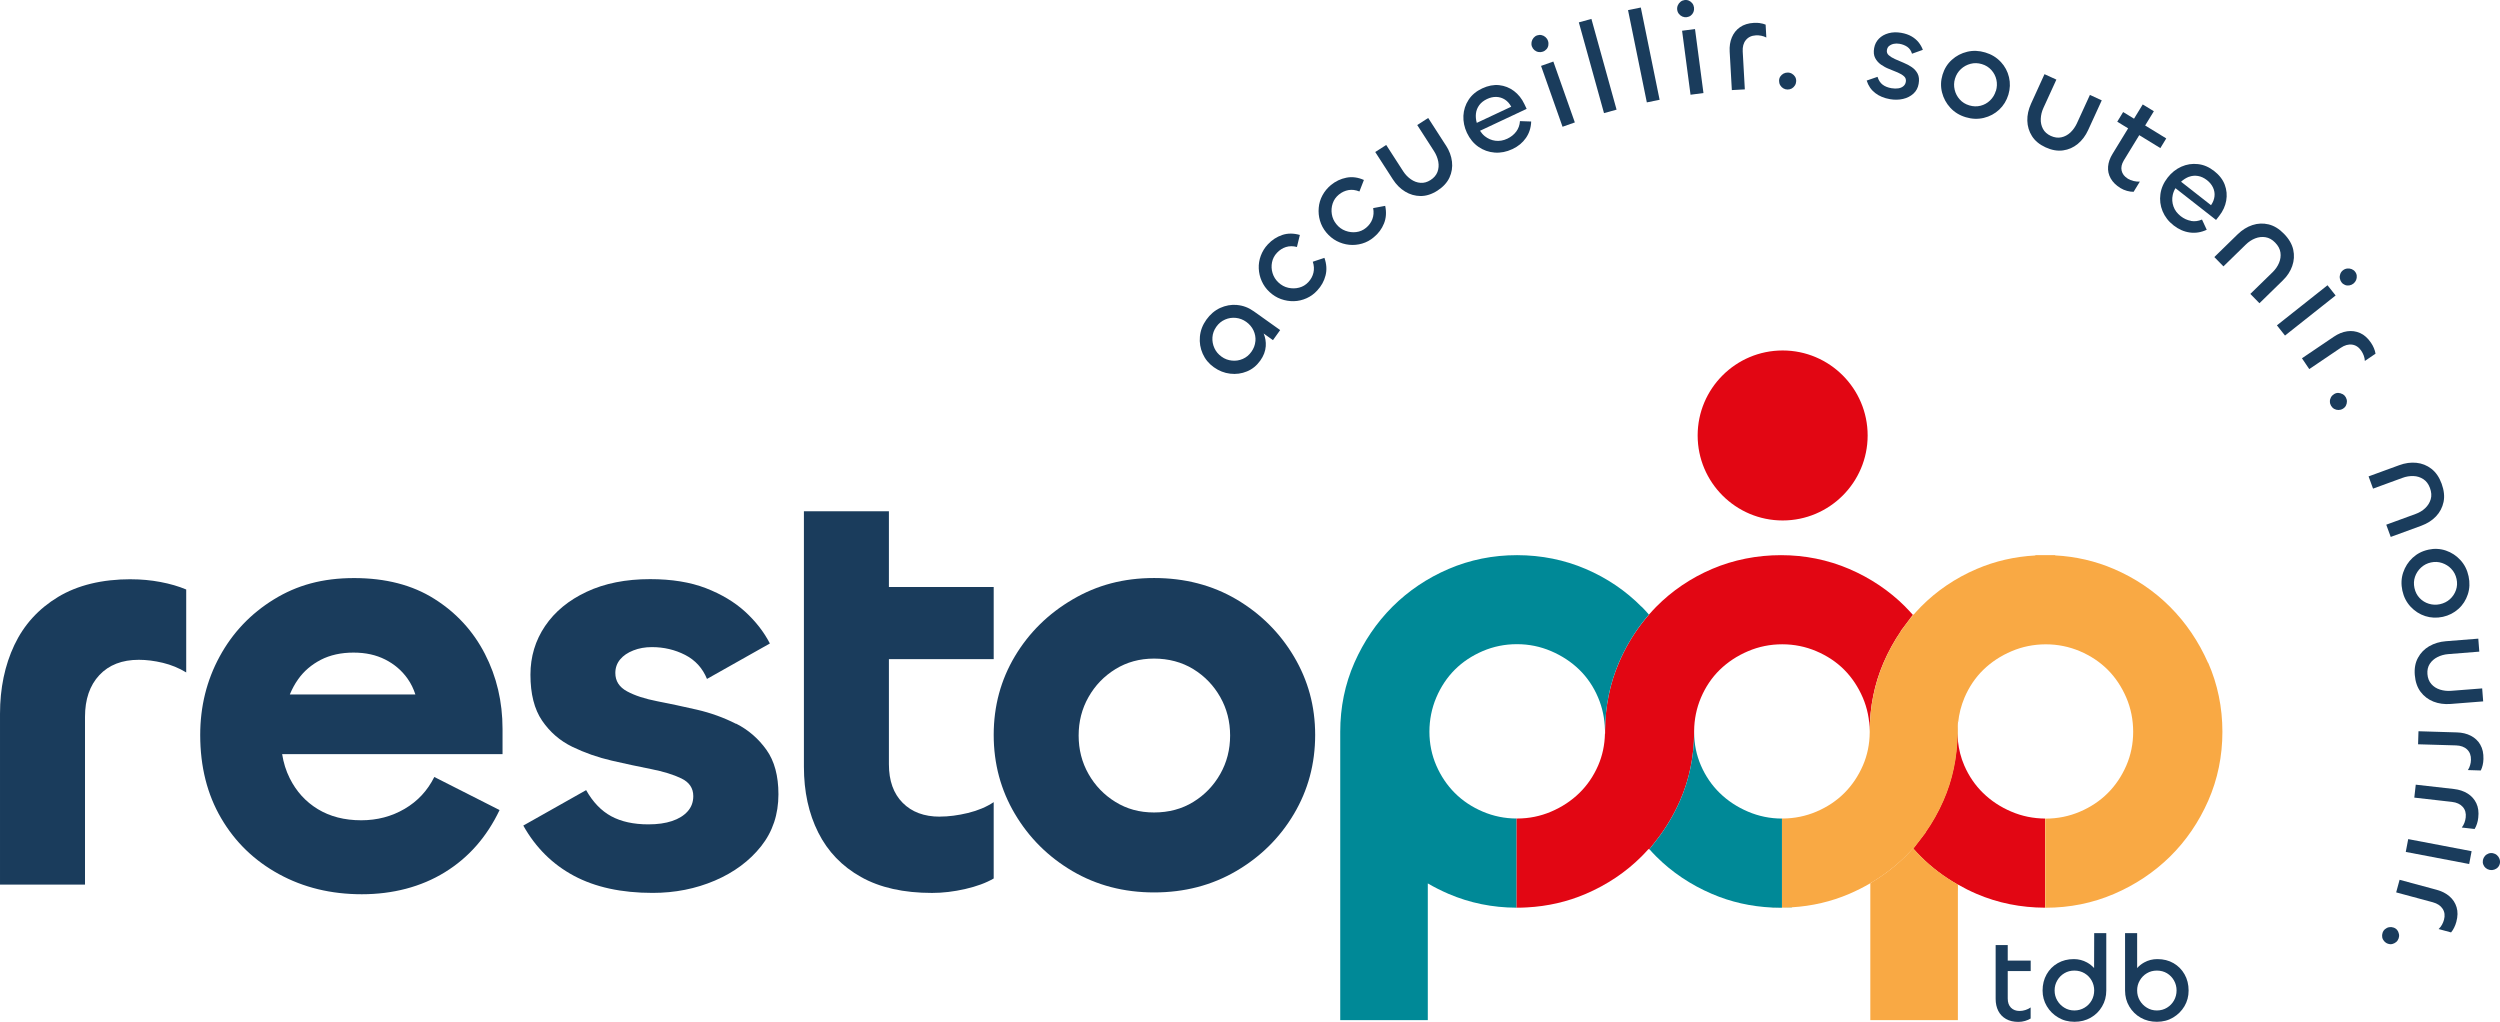 <?xml version="1.0" encoding="UTF-8"?>
<svg id="Layer_2" data-name="Layer 2" xmlns="http://www.w3.org/2000/svg" viewBox="0 0 496.48 202.95">
  <defs>
    <style>
      .cls-1 {
        fill: none;
      }

      .cls-2 {
        fill: #1a3c5c;
      }

      .cls-3 {
        fill: #ed8b22;
      }

      .cls-4 {
        fill: #e20613;
      }

      .cls-5 {
        fill: #008997;
      }

      .cls-6 {
        fill: #f9a944;
      }

      .cls-7 {
        fill: #df1f26;
      }

      .cls-8 {
        fill: #00acad;
      }
    </style>
  </defs>
  <g id="Calque_1" data-name="Calque 1">
    <g>
      <g>
        <path class="cls-2" d="M26.04,115.03c-5.79,0-10.62,1.18-14.51,3.52-3.88,2.35-6.78,5.53-8.68,9.55-1.9,4.02-2.85,8.58-2.85,13.67v33.9h16.88v-33.3c0-3.5.95-6.27,2.85-8.3,1.9-2.03,4.52-3.04,7.85-3.04,1.5,0,3.09.2,4.76.6,1.66.4,3.21,1.04,4.64,1.91v-16.47c-1.51-.64-3.21-1.13-5.11-1.49-1.9-.36-3.85-.54-5.83-.54Z"/>
        <path class="cls-2" d="M146.16,143.74c-2.42-1.23-5.01-2.17-7.79-2.81-2.78-.64-5.39-1.19-7.85-1.67-2.46-.48-4.46-1.13-6-1.97-1.55-.84-2.32-2.05-2.32-3.64,0-1.03.32-1.93.95-2.69.63-.76,1.5-1.35,2.62-1.79,1.11-.44,2.34-.66,3.69-.66,2.38,0,4.58.52,6.6,1.55,2.02,1.04,3.47,2.63,4.34,4.77l12.49-7.04c-1.19-2.31-2.84-4.42-4.93-6.33-2.1-1.91-4.7-3.46-7.79-4.66-3.09-1.19-6.78-1.79-11.06-1.79-4.84,0-9.04.84-12.6,2.51-3.57,1.67-6.32,3.94-8.26,6.8-1.94,2.87-2.91,6.09-2.91,9.67,0,3.82.77,6.86,2.32,9.13,1.55,2.27,3.55,4,6,5.19,2.46,1.19,5.07,2.11,7.85,2.75,2.77.64,5.37,1.19,7.79,1.67,2.42.48,4.42,1.09,6,1.85,1.58.76,2.38,1.93,2.38,3.52,0,1.19-.38,2.21-1.13,3.04-.75.84-1.78,1.47-3.09,1.91-1.31.44-2.87.66-4.7.66-2.93,0-5.39-.54-7.37-1.61-1.98-1.07-3.65-2.81-4.99-5.19l-12.48,7.04c2.46,4.38,5.81,7.7,10.05,9.97,4.24,2.27,9.45,3.4,15.64,3.4,4.44,0,8.56-.82,12.37-2.45,3.8-1.63,6.86-3.9,9.16-6.8,2.3-2.9,3.45-6.35,3.45-10.33,0-3.66-.79-6.6-2.38-8.83-1.59-2.23-3.59-3.96-6-5.19Z"/>
        <path class="cls-2" d="M186.63,162.18c-3.09,0-5.55-.91-7.37-2.75-1.82-1.83-2.73-4.38-2.73-7.64v-20.89h20.81v-14.32h-20.81v-15.04h-16.88v50.73c0,4.94.95,9.29,2.85,13.07,1.9,3.78,4.74,6.73,8.5,8.83,3.76,2.11,8.46,3.16,14.09,3.16,2.14,0,4.34-.26,6.6-.78,2.26-.52,4.14-1.21,5.65-2.09v-15.16c-1.43.95-3.13,1.67-5.11,2.15-1.98.48-3.85.72-5.59.72Z"/>
        <path class="cls-2" d="M256.96,130.37c-2.81-4.73-6.62-8.51-11.41-11.34-4.8-2.82-10.25-4.24-16.35-4.24s-11.34,1.41-16.17,4.24c-4.84,2.83-8.66,6.59-11.47,11.28-2.81,4.7-4.22,9.91-4.22,15.64s1.41,10.96,4.22,15.7c2.81,4.74,6.62,8.52,11.41,11.34,4.8,2.82,10.21,4.24,16.23,4.24s11.45-1.41,16.29-4.24c4.83-2.82,8.66-6.6,11.47-11.34,2.81-4.73,4.22-9.97,4.22-15.7s-1.41-10.84-4.22-15.58ZM242.33,153.71c-1.31,2.31-3.09,4.16-5.35,5.55-2.26,1.39-4.86,2.09-7.79,2.09s-5.41-.7-7.67-2.09c-2.26-1.39-4.04-3.24-5.35-5.55-1.31-2.31-1.96-4.85-1.96-7.64s.65-5.33,1.96-7.64c1.31-2.31,3.09-4.16,5.35-5.55,2.26-1.39,4.82-2.09,7.67-2.09s5.53.7,7.79,2.09c2.26,1.39,4.04,3.24,5.35,5.55,1.31,2.31,1.96,4.85,1.96,7.64s-.65,5.33-1.96,7.64Z"/>
      </g>
      <g>
        <path class="cls-1" d="M317.36,138.55c-.91-2.13-2.16-3.99-3.73-5.52-1.58-1.54-3.47-2.79-5.62-3.7-2.11-.9-4.37-1.36-6.72-1.36h-.1c-2.33,0-4.61.46-6.74,1.37-2.14.91-4,2.15-5.54,3.69-1.53,1.53-2.77,3.4-3.69,5.54-.91,2.13-1.36,4.41-1.36,6.78s.46,4.62,1.36,6.7c.91,2.1,2.15,3.95,3.69,5.48,1.54,1.54,3.4,2.78,5.54,3.69,2.11.9,4.37,1.36,6.72,1.37h.12c2.35,0,4.61-.47,6.72-1.37,2.15-.91,4.04-2.16,5.62-3.7h0c1.57-1.54,2.83-3.37,3.74-5.47.85-1.96,1.31-4.08,1.35-6.32h.03c0-.13,0-.25,0-.38s0-.25,0-.38h-.03c-.05-2.24-.5-4.4-1.36-6.4Z"/>
        <path class="cls-1" d="M390.09,152.02c.91,2.09,2.17,3.93,3.74,5.47h0c1.58,1.54,3.47,2.79,5.62,3.7,2.09.89,4.34,1.35,6.67,1.36h0s.14,0,.14,0c2.33,0,4.61-.46,6.74-1.37,2.14-.91,4-2.15,5.54-3.69,1.54-1.54,2.78-3.38,3.69-5.48.9-2.08,1.36-4.33,1.36-6.7s-.46-4.65-1.36-6.78c-.91-2.14-2.15-4-3.69-5.54-1.53-1.53-3.4-2.77-5.54-3.69-2.11-.9-4.37-1.36-6.72-1.37h-.12c-2.35,0-4.61.47-6.72,1.37-2.15.92-4.04,2.16-5.62,3.7-1.57,1.53-2.83,3.39-3.73,5.52-.67,1.57-1.09,3.23-1.26,4.96v3.64c.17,1.71.59,3.35,1.26,4.88Z"/>
        <path class="cls-1" d="M369.93,138.55c-.91-2.14-2.15-4-3.69-5.54s-3.4-2.77-5.54-3.69c-2.13-.91-4.41-1.37-6.78-1.37s-4.65.46-6.78,1.37c-2.15.92-4.04,2.16-5.62,3.7-1.57,1.53-2.83,3.39-3.73,5.52-.89,2.08-1.34,4.31-1.36,6.63v.17s0,.12,0,.12c0,0,0,0,0,0h0c.02,2.32.47,4.53,1.35,6.55.91,2.09,2.17,3.93,3.74,5.47,1.58,1.54,3.47,2.79,5.62,3.7h0c2.11.9,4.37,1.36,6.72,1.37h.15c2.31,0,4.57-.47,6.68-1.36,2.14-.91,4-2.15,5.54-3.69,1.54-1.54,2.78-3.38,3.69-5.48.88-2.03,1.34-4.24,1.35-6.55h0v-.17s0-.1,0-.1c0,0,0,0,0-.01h0c-.02-2.32-.48-4.55-1.36-6.64Z"/>
        <path class="cls-3" d="M388.74,144.95v.18c0,.06,0,.13,0,.19s0,.13,0,.19v.18h0c0,.49.04.97.09,1.44v-3.64c-.05.48-.08.96-.09,1.44h0Z"/>
        <path class="cls-7" d="M388.74,145.7h0v.03s0,.03,0,.03c-.06,4.69-1,9.15-2.81,13.26-.98,2.24-2.17,4.35-3.54,6.3l.02.03-.91,1.19-1.51,1.97c.48.55.97,1.07,1.48,1.58,2.17,2.17,4.64,4.04,7.37,5.58v-28.53c-.05-.47-.08-.95-.09-1.44Z"/>
        <path class="cls-4" d="M399.45,161.19c-2.15-.91-4.04-2.16-5.62-3.7h0c-1.57-1.53-2.83-3.37-3.74-5.47-.67-1.53-1.08-3.17-1.26-4.88-.05-.47-.08-.95-.09-1.44h0v.03s0,.03,0,.03c-.06,4.69-1,9.15-2.81,13.26-.98,2.24-2.17,4.35-3.54,6.3l.02.03-.91,1.19-1.51,1.97c.48.55.97,1.07,1.48,1.58,2.17,2.17,4.64,4.04,7.37,5.58,1.19.68,2.42,1.3,3.71,1.85,4.21,1.81,8.78,2.73,13.58,2.74v-17.7h0c-2.33-.02-4.58-.47-6.67-1.37Z"/>
        <path class="cls-8" d="M353.56,180.26s.08,0,.11,0c.06,0,.11,0,.2,0h1.96v-.07c-.65.04-1.3.06-1.96.07h-.31Z"/>
        <path class="cls-7" d="M301.13,180.27h.04s-.03,0-.04,0h0Z"/>
        <path class="cls-4" d="M378.38,120.49h0c-3.17-3.17-6.92-5.69-11.14-7.5-4.25-1.82-8.81-2.74-13.55-2.74s-9.44.92-13.69,2.74c-4.23,1.81-7.96,4.34-11.09,7.51-.49.5-.98,1.03-1.45,1.57-.52.6-1.02,1.22-1.51,1.86-1.78,2.34-3.28,4.93-4.46,7.7-1.77,4.14-2.69,8.61-2.73,13.31,0,.13,0,.25,0,.38s0,.25,0,.38h-.03c-.05,2.24-.5,4.37-1.35,6.32-.91,2.09-2.16,3.93-3.74,5.47h0c-1.58,1.54-3.47,2.79-5.62,3.7-2.11.9-4.37,1.36-6.72,1.36h-.12s-.04,0-.04,0v17.71s.03,0,.04,0h.12c.66,0,1.31-.02,1.96-.06,4.1-.22,8.01-1.12,11.65-2.68,4.23-1.81,7.96-4.31,11.08-7.43.48-.48.95-.99,1.41-1.5l.1.13.06-.08,1.51-1.94c1.81-2.32,3.34-4.91,4.56-7.68,1.84-4.19,2.79-8.75,2.81-13.56,0,0,0,0,0,0v-.12s0-.17,0-.17c.02-2.32.48-4.56,1.36-6.63.91-2.13,2.16-3.99,3.73-5.52,1.58-1.54,3.47-2.79,5.62-3.7,2.13-.91,4.41-1.37,6.78-1.37s4.65.46,6.78,1.37c2.14.91,4.01,2.15,5.54,3.69s2.77,3.4,3.69,5.54c.89,2.08,1.34,4.31,1.36,6.64h0c.02-4.81.94-9.36,2.74-13.54.96-2.24,2.13-4.36,3.47-6.32l-.02-.03.89-1.18s0,0,0,0l1.5-2.01c-.49-.55-.98-1.09-1.5-1.6Z"/>
        <path class="cls-3" d="M388.74,144.92v.03s0,0,0,0c0-.49.04-.97.09-1.44v-.15h-.15c.03.51.05,1.02.05,1.53v.03Z"/>
        <path class="cls-3" d="M377.48,125.29l.02.03c.28-.41.57-.82.86-1.21l-.89,1.18Z"/>
        <path class="cls-3" d="M382.41,125.27l-.9-1.18c.3.4.59.8.88,1.21l.02-.03Z"/>
        <path class="cls-3" d="M351.9,180.27h1.67c-.56-.01-1.11-.02-1.67-.05v.05Z"/>
        <path class="cls-3" d="M379.99,122.09l-.06-.08-.06.08s.04.04.06.07c.02-.02.04-.04.06-.07Z"/>
        <path class="cls-3" d="M378.37,124.1h0c.5-.67,1.02-1.32,1.56-1.95-.02-.02-.04-.04-.06-.07l-1.5,2.01s0,0,0,0Z"/>
        <path class="cls-3" d="M381.51,124.08l-1.52-1.99s-.04.04-.06.07c.54.62,1.07,1.26,1.58,1.93Z"/>
        <path class="cls-5" d="M354.02,162.56h-.15c-2.35,0-4.61-.47-6.72-1.37h0c-2.15-.91-4.04-2.16-5.62-3.7-1.57-1.53-2.83-3.37-3.74-5.47-.88-2.03-1.34-4.23-1.35-6.55h0c-.02,4.81-.97,9.36-2.81,13.56-1.22,2.77-2.75,5.35-4.56,7.68l-1.51,1.94c.44.5.9.99,1.36,1.45,3.12,3.12,6.85,5.62,11.08,7.43,3.72,1.6,7.72,2.5,11.91,2.7.55.03,1.11.04,1.67.04h.3v-17.7h.1s.04,0,.06,0Z"/>
        <path class="cls-6" d="M438.49,131.62c-1.86-4.22-4.4-7.97-7.56-11.13-3.17-3.17-6.92-5.69-11.14-7.5-3.68-1.58-7.59-2.48-11.65-2.69v-.05h-1.85s-.04,0-.05,0h-2.03v.06c-4.1.22-8.01,1.12-11.65,2.68-4.23,1.81-7.96,4.34-11.09,7.51-.5.51-1.47,1.59-1.47,1.59l-.06.07s-1.06,1.27-1.56,1.94h0c-.3.4-.58.81-.86,1.22-1.34,1.96-2.51,4.08-3.47,6.32-1.79,4.19-2.72,8.73-2.74,13.54,0,0,0,0,0,.01v.1s0,.17,0,.17h0c-.02,2.32-.47,4.52-1.35,6.55-.91,2.1-2.16,3.95-3.69,5.48-1.54,1.54-3.4,2.78-5.54,3.69-2.11.9-4.37,1.36-6.68,1.37-.02,0-.04,0-.06,0h-.1s0,17.7,0,17.7h.01c.66,0,1.31-.03,1.96-.07,3.98-.24,7.81-1.13,11.4-2.67,1.46-.63,2.87-1.34,4.21-2.13,2.54-1.49,4.86-3.26,6.92-5.29h0c.51-.51,1.02-1.04,1.51-1.59l.06.08.06-.08,1.51-1.97.91-1.19-.02-.03c1.37-1.95,2.56-4.06,3.54-6.3,1.81-4.11,2.75-8.57,2.81-13.26v-.03s0-.03,0-.03v-.18c0-.06,0-.13,0-.19s0-.13,0-.19v-.18s0-.03,0-.03v-.03c0-.51-.03-1.02-.05-1.53h.15v.15c.17-1.73.6-3.39,1.26-4.96.91-2.13,2.16-3.99,3.73-5.52,1.58-1.54,3.47-2.79,5.62-3.7,2.11-.9,4.37-1.36,6.72-1.37h.12c2.35,0,4.61.47,6.72,1.36,2.14.91,4,2.15,5.54,3.69,1.53,1.53,2.77,3.4,3.69,5.54.91,2.13,1.36,4.41,1.36,6.78s-.46,4.62-1.36,6.7c-.91,2.1-2.15,3.95-3.69,5.48-1.54,1.54-3.4,2.78-5.54,3.69-2.13.91-4.41,1.37-6.74,1.37h-.14s0,17.7,0,17.7h0s.11,0,.11,0c4.75,0,9.31-.92,13.55-2.74,4.22-1.81,7.97-4.31,11.14-7.43,3.17-3.12,5.71-6.85,7.57-11.07,1.87-4.25,2.82-8.86,2.82-13.7s-.95-9.45-2.82-13.7Z"/>
        <path class="cls-5" d="M326,120.5h0c-3.13-3.17-6.86-5.7-11.09-7.51-4.22-1.81-8.8-2.73-13.58-2.74h-.1c-4.75,0-9.31.92-13.55,2.74-4.22,1.81-7.97,4.33-11.15,7.5-3.16,3.16-5.7,6.91-7.56,11.13-1.87,4.25-2.81,8.86-2.81,13.7v57.27h17.39v-27.15c1.32.77,2.7,1.46,4.13,2.08,4.22,1.81,8.75,2.73,13.46,2.74v-17.71h.04c-2.35,0-4.61-.47-6.72-1.37-2.14-.91-4-2.15-5.54-3.69-1.54-1.54-2.78-3.38-3.69-5.48-.9-2.08-1.36-4.33-1.36-6.7s.46-4.65,1.36-6.78c.91-2.14,2.15-4,3.69-5.54,1.53-1.53,3.4-2.77,5.54-3.69,2.13-.91,4.41-1.37,6.74-1.37h.1c2.35,0,4.61.47,6.72,1.37,2.15.92,4.04,2.16,5.62,3.7,1.57,1.53,2.83,3.39,3.73,5.52.85,2,1.31,4.16,1.36,6.4h.03c.05-4.7.96-9.17,2.73-13.31,1.19-2.77,2.69-5.36,4.46-7.7.49-.64.99-1.26,1.51-1.86-.47-.54-.96-1.07-1.45-1.57Z"/>
        <path class="cls-6" d="M388.83,176.83v-1.16c-2.72-1.55-5.2-3.41-7.37-5.58-.5-.5-1-1.03-1.48-1.58l-.06.08-.06-.08c-.49.55-.99,1.08-1.51,1.59h0c-2.07,2.04-4.39,3.8-6.92,5.29v1.44h0v25.76h17.39v-25.76h0Z"/>
      </g>
      <path class="cls-4" d="M354.02,69.6c-9.31,0-16.88,7.57-16.88,16.88s7.57,16.88,16.88,16.88,16.88-7.57,16.88-16.88-7.57-16.88-16.88-16.88Z"/>
      <g>
        <path class="cls-2" d="M398.72,187.68h-2.4v10.68c0,.9.17,1.7.52,2.39.35.69.86,1.22,1.54,1.61.68.39,1.5.58,2.47.58.44,0,.87-.06,1.31-.19.44-.13.81-.29,1.11-.48v-2.2c-.29.21-.63.38-1.03.51-.4.13-.79.19-1.17.19-.71,0-1.28-.22-1.71-.65-.43-.44-.64-1.04-.64-1.82v-5.45h4.56v-2.08h-4.56v-3.08Z"/>
        <path class="cls-2" d="M415.87,192.25c-.4-.44-.86-.81-1.4-1.11-.8-.44-1.68-.67-2.63-.67-1.2,0-2.26.27-3.2.81-.94.54-1.67,1.28-2.2,2.22-.53.94-.8,2.01-.8,3.22,0,1.13.28,2.16.84,3.1.56.94,1.31,1.69,2.27,2.25.95.57,2.03.85,3.22.85s2.27-.27,3.22-.81c.95-.54,1.71-1.28,2.26-2.23.56-.94.84-2,.84-3.16v-11.41h-2.4l-.02,6.94ZM415.38,198.68c-.34.6-.81,1.08-1.41,1.44-.6.36-1.27.55-2.01.55s-1.41-.18-2-.55c-.59-.36-1.06-.84-1.41-1.44-.35-.6-.52-1.26-.52-1.99s.17-1.37.52-1.97c.35-.61.82-1.09,1.41-1.44.59-.36,1.26-.53,2-.53s1.41.18,2.01.53c.6.36,1.07.84,1.41,1.44.34.61.51,1.26.51,1.97s-.17,1.39-.51,1.99Z"/>
        <path class="cls-2" d="M433.84,193.5c-.53-.94-1.26-1.68-2.19-2.22-.93-.54-2-.81-3.21-.81-.95,0-1.83.22-2.63.67-.54.3-1,.67-1.39,1.11v-6.94h-2.4v11.41c0,1.16.28,2.22.84,3.16.56.94,1.31,1.69,2.27,2.23.95.54,2.03.81,3.22.81s2.27-.28,3.22-.85c.95-.57,1.7-1.32,2.25-2.25.55-.94.82-1.97.82-3.1,0-1.21-.27-2.29-.8-3.22ZM431.74,198.68c-.34.6-.8,1.08-1.39,1.44-.59.36-1.26.55-2,.55s-1.41-.18-2-.55c-.59-.36-1.06-.84-1.41-1.44-.35-.6-.52-1.26-.52-1.99s.17-1.37.52-1.97c.35-.61.82-1.09,1.41-1.44.59-.36,1.26-.53,2-.53s1.41.18,2,.53c.59.36,1.05.84,1.39,1.44.34.61.51,1.26.51,1.97s-.17,1.39-.51,1.99Z"/>
      </g>
      <g>
        <path class="cls-2" d="M245.67,60.56c-1.17-.1-2.29.11-3.37.6-1.07.5-1.98,1.28-2.73,2.33-.75,1.05-1.17,2.17-1.28,3.36s.08,2.32.56,3.4c.48,1.08,1.22,1.98,2.21,2.68,1.01.72,2.09,1.15,3.25,1.28,1.15.14,2.26-.01,3.32-.45,1.06-.43,1.95-1.16,2.66-2.16.65-.91,1.01-1.86,1.08-2.84.06-.88-.08-1.72-.42-2.53l1.85,1.32,1.43-2-5.24-3.73c-1.04-.74-2.14-1.15-3.31-1.25ZM249.31,67.76c-.06.75-.33,1.45-.79,2.1-.46.65-1.04,1.13-1.72,1.42-.68.3-1.4.41-2.15.33-.75-.07-1.44-.33-2.06-.78-.64-.46-1.11-1.02-1.42-1.7-.31-.68-.44-1.39-.39-2.14.05-.75.31-1.45.77-2.1.46-.65,1.04-1.13,1.74-1.43.69-.3,1.41-.41,2.15-.33.74.08,1.43.34,2.07.8.62.45,1.1,1.01,1.42,1.68.32.68.45,1.39.39,2.14Z"/>
        <path class="cls-2" d="M260.71,51.97c.25.76.29,1.48.13,2.18-.16.7-.5,1.32-1.01,1.87-.51.55-1.12.92-1.83,1.1-.71.19-1.43.19-2.16.03-.73-.16-1.38-.52-1.95-1.05-.56-.52-.95-1.14-1.17-1.86-.22-.71-.25-1.43-.11-2.14.14-.71.47-1.35.98-1.89.51-.55,1.11-.93,1.78-1.15.68-.21,1.41-.22,2.19-.01l.58-2.39c-1.26-.36-2.43-.36-3.52.01-1.08.37-2.03.99-2.84,1.86-.62.66-1.08,1.41-1.39,2.24-.31.83-.45,1.68-.41,2.55.04.87.23,1.71.59,2.51.36.81.87,1.53,1.55,2.16.68.63,1.43,1.1,2.27,1.4.84.3,1.69.44,2.56.42.87-.02,1.71-.22,2.52-.58.81-.36,1.52-.88,2.13-1.55.81-.87,1.36-1.86,1.64-2.97.29-1.11.21-2.28-.22-3.5l-2.32.77Z"/>
        <path class="cls-2" d="M272.7,41.34c.15.78.09,1.51-.16,2.18-.25.67-.67,1.24-1.25,1.72-.58.48-1.23.76-1.96.85-.73.09-1.44,0-2.14-.26-.7-.26-1.3-.69-1.79-1.3-.49-.59-.79-1.26-.91-1.99-.12-.74-.06-1.45.17-2.14.23-.69.64-1.27,1.22-1.75.58-.48,1.22-.77,1.92-.9.7-.12,1.42-.03,2.17.28l.89-2.29c-1.2-.53-2.36-.68-3.49-.45-1.12.22-2.15.71-3.06,1.46-.7.58-1.26,1.26-1.68,2.04-.42.78-.67,1.61-.74,2.47-.08.87,0,1.72.25,2.57.25.85.66,1.63,1.25,2.34.59.71,1.28,1.28,2.06,1.69.79.41,1.62.66,2.48.75.86.09,1.72.01,2.58-.24.85-.25,1.63-.67,2.32-1.26.92-.75,1.59-1.66,2.02-2.73.43-1.07.51-2.23.24-3.5l-2.4.45Z"/>
        <path class="cls-2" d="M287.14,28.88l-3.51-5.45-2.18,1.4,3.34,5.19c.42.66.7,1.35.84,2.07.13.72.08,1.41-.16,2.05-.24.64-.7,1.18-1.37,1.61-.66.43-1.33.61-2,.56-.68-.05-1.32-.29-1.92-.71-.6-.42-1.11-.95-1.53-1.6l-3.36-5.21-2.18,1.4,3.5,5.43c.67,1.04,1.48,1.85,2.44,2.43.95.58,1.98.87,3.08.88,1.1,0,2.21-.35,3.33-1.07,1.13-.73,1.92-1.59,2.39-2.59.46-1,.63-2.06.5-3.17-.13-1.11-.53-2.18-1.2-3.22Z"/>
        <path class="cls-2" d="M301.1,26.14c-.44.59-1.03,1.06-1.75,1.4-.8.38-1.6.51-2.38.41-.78-.1-1.48-.41-2.1-.9-.37-.3-.68-.66-.95-1.08l9.26-4.35-.45-.95c-.5-1.07-1.2-1.94-2.07-2.6-.88-.66-1.86-1.04-2.94-1.16-1.08-.11-2.21.1-3.38.65-1.17.55-2.07,1.3-2.69,2.26-.63.96-.97,2.02-1.03,3.17-.05,1.15.18,2.28.7,3.39.56,1.18,1.32,2.11,2.29,2.78.97.67,2.04,1.05,3.22,1.14,1.18.09,2.35-.14,3.52-.69,1.14-.53,2.03-1.27,2.69-2.22.65-.94,1-2.03,1.04-3.26l-2.23-.08c-.05.79-.3,1.49-.74,2.08ZM293.28,24.41c-.18-.63-.24-1.25-.17-1.86.07-.61.29-1.17.66-1.67.37-.5.88-.9,1.53-1.21.63-.3,1.25-.44,1.87-.42.62.02,1.18.2,1.7.53.51.34.93.8,1.25,1.41l-6.84,3.21Z"/>
        <rect class="cls-2" x="308.1" y="12.29" width="2.59" height="12.82" transform="translate(11.43 104.09) rotate(-19.45)"/>
        <path class="cls-2" d="M307.13,9.77c.19-.22.31-.48.36-.78.05-.3.03-.59-.08-.89-.1-.3-.27-.54-.5-.74-.23-.2-.49-.33-.78-.39-.29-.06-.58-.04-.88.06-.28.1-.52.27-.71.5-.19.24-.32.5-.38.8-.06.3-.04.6.06.89.11.3.28.54.51.74.24.19.5.32.8.37s.58.03.86-.07c.3-.1.54-.27.73-.49Z"/>
        <rect class="cls-2" x="316" y="3.77" width="2.59" height="18.7" transform="translate(8.03 85.26) rotate(-15.5)"/>
        <rect class="cls-2" x="325.16" y="1.57" width="2.59" height="18.7" transform="translate(4.39 65.41) rotate(-11.52)"/>
        <rect class="cls-2" x="334.87" y="5.87" width="2.59" height="12.82" transform="translate(1.29 44.11) rotate(-7.52)"/>
        <path class="cls-2" d="M334.98,3.41c.31-.04.58-.15.81-.33.23-.18.4-.41.52-.69.11-.28.15-.57.11-.89-.04-.31-.15-.59-.33-.83s-.41-.42-.68-.54c-.27-.12-.56-.16-.87-.12-.29.04-.56.15-.8.34-.24.19-.42.43-.54.71-.12.28-.16.58-.12.89.04.31.16.59.35.82.19.24.42.41.7.53.28.11.56.15.86.11Z"/>
        <path class="cls-2" d="M349.54,4.59c-.4-.06-.8-.07-1.22-.05-1.11.06-2.04.35-2.77.86-.73.51-1.27,1.19-1.62,2.03-.35.84-.49,1.78-.43,2.83l.43,7.63,2.58-.14-.42-7.52c-.05-.94.15-1.7.62-2.27.47-.58,1.12-.89,1.98-.94.35-.02.7,0,1.06.07.36.07.71.19,1.03.36l-.14-2.56c-.34-.14-.71-.24-1.1-.29Z"/>
        <path class="cls-2" d="M355.87,14.64c-.25-.15-.53-.23-.85-.23-.3,0-.58.07-.84.21-.26.15-.47.34-.63.58-.16.24-.24.53-.24.86,0,.31.07.6.23.87s.36.47.62.62c.26.15.54.23.83.23.31,0,.6-.07.85-.21.25-.15.46-.35.62-.61.16-.26.24-.55.25-.86,0-.33-.07-.62-.23-.87-.15-.25-.36-.44-.61-.59Z"/>
        <path class="cls-2" d="M375.2,9.11c.25-.2.55-.34.91-.41.36-.07.73-.07,1.13,0,.58.1,1.1.31,1.54.61.44.31.75.76.93,1.36l2.15-.77c-.19-.53-.47-1.02-.84-1.49-.37-.46-.84-.86-1.41-1.19-.57-.33-1.25-.56-2.04-.7-.91-.16-1.75-.13-2.52.08-.77.21-1.41.57-1.91,1.08-.5.51-.82,1.13-.95,1.87-.14.79-.07,1.45.2,1.97.27.52.66.96,1.15,1.31.5.35,1.05.65,1.65.88.61.24,1.17.47,1.69.69.52.22.94.48,1.25.76.31.28.43.65.35,1.1-.06.36-.23.65-.5.87-.27.22-.6.36-1,.42-.4.06-.85.05-1.35-.03-.7-.12-1.29-.35-1.75-.7-.46-.35-.8-.86-1.02-1.56l-2.15.74c.32,1.03.88,1.85,1.68,2.47.8.62,1.79,1.03,2.96,1.23.89.15,1.75.14,2.57-.05.82-.19,1.51-.54,2.07-1.05.56-.51.91-1.17,1.04-1.96.14-.81.07-1.47-.2-2-.27-.52-.66-.96-1.16-1.3-.5-.34-1.05-.64-1.65-.88-.6-.25-1.16-.48-1.68-.72-.52-.23-.93-.49-1.25-.77s-.43-.63-.36-1.05c.06-.34.21-.62.46-.82Z"/>
        <path class="cls-2" d="M397.33,12.29c-.81-.87-1.83-1.5-3.07-1.87-1.24-.37-2.43-.42-3.59-.14-1.16.28-2.18.81-3.05,1.6-.88.79-1.49,1.78-1.85,2.96-.36,1.19-.39,2.35-.1,3.51.29,1.15.84,2.17,1.65,3.05.81.88,1.83,1.51,3.07,1.88,1.22.37,2.41.41,3.58.13,1.17-.28,2.19-.83,3.05-1.63.86-.81,1.47-1.8,1.83-2.98.35-1.17.39-2.33.12-3.47-.27-1.15-.81-2.16-1.62-3.03ZM396.35,18.07c-.22.73-.6,1.36-1.14,1.88-.54.52-1.17.87-1.89,1.05-.72.18-1.46.16-2.23-.07-.77-.23-1.4-.62-1.9-1.18-.5-.55-.84-1.2-1.01-1.93s-.16-1.47.07-2.21c.23-.75.62-1.38,1.17-1.89.55-.51,1.19-.86,1.92-1.05.72-.19,1.47-.17,2.24.06.77.23,1.4.63,1.9,1.19.5.56.83,1.2.99,1.92.16.72.13,1.46-.09,2.21Z"/>
        <path class="cls-2" d="M412.47,24.47c-.33.71-.76,1.32-1.29,1.83-.54.5-1.14.83-1.81.97-.67.15-1.37.05-2.1-.28-.71-.33-1.23-.79-1.55-1.39-.32-.6-.47-1.26-.44-2s.2-1.45.52-2.15l2.58-5.64-2.36-1.08-2.68,5.88c-.51,1.13-.76,2.25-.73,3.36.03,1.11.34,2.14.93,3.07s1.49,1.67,2.69,2.22c1.22.56,2.38.76,3.47.61,1.09-.15,2.07-.58,2.93-1.29.86-.71,1.55-1.63,2.06-2.75l2.7-5.9-2.35-1.08-2.57,5.61Z"/>
        <path class="cls-2" d="M422.54,35.46c-.65-.4-1.05-.92-1.2-1.56-.15-.64,0-1.32.43-2.04l3.07-5.02,4.19,2.57,1.17-1.92-4.19-2.57,1.73-2.83-2.21-1.35-1.73,2.83-2.16-1.32-1.17,1.92,2.16,1.32-3.11,5.09c-.51.83-.8,1.66-.87,2.49-.07.83.1,1.61.51,2.35.41.74,1.06,1.38,1.95,1.93.4.25.84.43,1.31.56.47.13.91.19,1.3.18l1.24-2.03c-.39.03-.8,0-1.24-.11-.44-.1-.83-.27-1.19-.48Z"/>
        <path class="cls-2" d="M435.11,43.86c-.73-.13-1.41-.44-2.04-.93-.7-.55-1.18-1.19-1.44-1.94-.26-.74-.31-1.51-.14-2.28.1-.46.28-.91.54-1.34l8.06,6.31.64-.82c.73-.93,1.19-1.94,1.38-3.02.19-1.08.09-2.13-.29-3.15-.38-1.02-1.09-1.93-2.1-2.72-1.02-.8-2.09-1.26-3.23-1.38-1.14-.13-2.24.04-3.29.51-1.05.47-1.96,1.19-2.71,2.15-.81,1.03-1.29,2.13-1.45,3.3-.16,1.17-.02,2.3.43,3.39.45,1.09,1.18,2.04,2.2,2.83.99.77,2.05,1.24,3.19,1.4,1.14.16,2.26-.02,3.38-.54l-.94-2.03c-.73.31-1.46.41-2.19.28ZM434.72,35.11c.58-.21,1.17-.27,1.79-.16.61.1,1.2.38,1.77.82.55.43.95.92,1.21,1.48.26.56.36,1.14.29,1.75-.07.61-.3,1.19-.69,1.75l-5.95-4.66c.48-.44,1.01-.77,1.58-.99Z"/>
        <path class="cls-2" d="M455.22,52.82c.37-1.06.44-2.13.2-3.23-.24-1.09-.85-2.15-1.84-3.16-.96-.99-1.98-1.61-3.06-1.87-1.08-.26-2.15-.21-3.21.14-1.06.35-2.04.96-2.94,1.84l-4.62,4.51,1.81,1.85,4.44-4.33c.57-.56,1.2-.97,1.87-1.23.67-.26,1.35-.34,2.04-.23.69.11,1.33.46,1.91,1.06.61.62.96,1.28,1.06,1.98.1.7,0,1.39-.28,2.06-.28.67-.71,1.29-1.28,1.85l-4.42,4.31,1.81,1.85,4.64-4.53c.89-.86,1.51-1.82,1.88-2.88Z"/>
        <path class="cls-2" d="M465,56.06c.19.25.43.42.7.53.27.11.56.14.86.09.3-.05.57-.17.81-.36.25-.2.42-.43.54-.71.11-.28.15-.57.12-.86-.03-.3-.15-.57-.34-.81-.18-.23-.42-.4-.7-.51-.29-.11-.58-.14-.88-.1-.3.04-.58.16-.82.35-.25.19-.42.43-.53.72-.11.29-.14.58-.09.87.05.3.16.56.35.79Z"/>
        <rect class="cls-2" x="451.58" y="60.33" width="12.82" height="2.59" transform="translate(60.72 297.69) rotate(-38.38)"/>
        <path class="cls-2" d="M471.44,69.14c-.15-.37-.35-.73-.58-1.07-.62-.92-1.35-1.57-2.16-1.93-.82-.36-1.67-.48-2.57-.35-.9.13-1.78.49-2.65,1.08l-6.33,4.28,1.45,2.15,6.24-4.22c.78-.53,1.54-.74,2.27-.64.73.1,1.34.51,1.82,1.22.2.29.36.6.49.95.13.34.2.7.22,1.07l2.12-1.44c-.06-.36-.16-.73-.32-1.1Z"/>
        <path class="cls-2" d="M465.22,78.28c-.26-.15-.53-.23-.82-.25s-.58.06-.86.23c-.27.16-.48.37-.63.64-.15.27-.22.55-.21.85,0,.3.08.58.23.83.16.27.37.48.62.62.25.14.54.22.84.22s.59-.07.86-.23c.29-.17.5-.38.63-.64s.2-.54.2-.83c0-.29-.08-.57-.24-.85-.15-.26-.35-.46-.61-.61Z"/>
        <path class="cls-2" d="M479.31,94.54c.72.03,1.37.24,1.95.62.58.38,1.02.96,1.31,1.75.3.82.35,1.57.15,2.24-.2.67-.56,1.26-1.1,1.77-.53.5-1.17.89-1.93,1.16l-5.8,2.12.89,2.43,6.09-2.23c1.16-.43,2.13-1.04,2.9-1.85.77-.81,1.27-1.77,1.5-2.86s.1-2.31-.38-3.63c-.47-1.29-1.15-2.28-2.03-2.96s-1.88-1.08-2.98-1.19c-1.11-.11-2.25.04-3.43.48l-6.07,2.22.89,2.43,5.82-2.13c.75-.28,1.49-.4,2.21-.36Z"/>
        <path class="cls-2" d="M482.24,109.17c-1.21.26-2.25.8-3.12,1.61-.87.81-1.49,1.79-1.87,2.92-.38,1.13-.43,2.33-.16,3.59.27,1.24.81,2.31,1.63,3.19.82.88,1.79,1.51,2.91,1.87,1.12.36,2.29.41,3.5.15,1.19-.26,2.22-.79,3.1-1.58s1.49-1.76,1.86-2.89c.37-1.13.42-2.33.15-3.59-.27-1.26-.81-2.33-1.62-3.21-.81-.88-1.77-1.51-2.88-1.89-1.12-.38-2.28-.44-3.49-.18ZM486.82,112.99c.52.54.86,1.2,1.03,1.98.17.78.13,1.53-.12,2.23-.25.71-.65,1.3-1.2,1.8-.55.49-1.21.82-1.98.99-.75.16-1.48.13-2.2-.09-.72-.22-1.33-.6-1.84-1.14-.51-.54-.85-1.2-1.02-1.99-.17-.79-.13-1.53.11-2.23.24-.7.64-1.31,1.2-1.83.56-.51,1.21-.85,1.96-1.01.77-.17,1.51-.13,2.22.11.71.24,1.33.63,1.84,1.17Z"/>
        <path class="cls-2" d="M482.42,128.33c-.96.57-1.71,1.33-2.23,2.3-.53.97-.74,2.11-.63,3.43.11,1.34.49,2.45,1.15,3.33.66.88,1.52,1.53,2.55,1.94,1.04.41,2.17.56,3.41.47l6.47-.51-.2-2.58-6.15.48c-.78.06-1.52-.02-2.22-.24-.7-.22-1.28-.59-1.73-1.11-.45-.52-.71-1.17-.77-1.97-.06-.78.09-1.46.46-2.03.37-.57.88-1.02,1.53-1.35.66-.33,1.37-.53,2.13-.59l6.18-.49-.2-2.58-6.44.51c-1.23.1-2.33.43-3.29.99Z"/>
        <path class="cls-2" d="M492.58,147.9c-.45-.77-1.08-1.37-1.88-1.78-.81-.42-1.73-.64-2.78-.67l-7.63-.23-.08,2.59,7.53.22c.94.03,1.68.3,2.21.81s.79,1.2.76,2.05c0,.35-.06.7-.16,1.05s-.25.69-.45.99l2.56.08c.17-.33.29-.68.38-1.07s.14-.79.15-1.21c.03-1.12-.17-2.06-.62-2.83Z"/>
        <path class="cls-2" d="M490.05,157.59c-.77-.48-1.67-.78-2.71-.9l-7.59-.86-.29,2.57,7.48.85c.94.11,1.65.44,2.14.99s.69,1.26.59,2.11c-.04.35-.12.69-.25,1.04-.13.34-.3.66-.53.95l2.55.29c.19-.31.35-.66.47-1.04s.21-.78.25-1.2c.13-1.11,0-2.07-.38-2.87s-.96-1.45-1.73-1.93Z"/>
        <path class="cls-2" d="M496.38,170.56c-.11-.29-.27-.53-.5-.73-.23-.2-.5-.33-.8-.39-.31-.06-.61-.04-.89.07-.29.11-.53.27-.72.5-.19.23-.32.49-.38.78-.06.31-.04.6.06.88.1.28.26.51.49.71.23.19.5.32.81.38.31.06.6.04.89-.06.29-.1.53-.25.73-.47.2-.22.33-.48.39-.79.06-.29.03-.58-.07-.87Z"/>
        <rect class="cls-2" x="483.01" y="162.71" width="2.59" height="12.82" transform="translate(227.43 613.15) rotate(-79.2)"/>
        <path class="cls-2" d="M486.46,178.01c-.69-.59-1.54-1.03-2.55-1.3l-7.37-1.99-.68,2.5,7.27,1.96c.91.25,1.56.68,1.96,1.3.4.62.49,1.35.27,2.17-.09.34-.23.67-.4.99-.18.32-.4.61-.67.86l2.47.67c.24-.28.45-.6.62-.96.18-.36.32-.74.43-1.14.29-1.08.31-2.04.05-2.9-.26-.86-.73-1.58-1.42-2.17Z"/>
        <path class="cls-2" d="M476.06,184.7c-.18-.23-.43-.4-.74-.5-.3-.1-.59-.12-.89-.06s-.56.2-.79.39-.39.44-.48.72c-.1.3-.12.59-.07.88s.18.55.38.78c.2.23.44.4.74.5.31.11.61.13.89.06.28-.07.53-.2.76-.39s.38-.43.49-.73c.1-.28.12-.57.06-.86-.06-.29-.17-.56-.35-.78Z"/>
      </g>
      <path class="cls-2" d="M99.8,144.76c0-5.41-1.17-10.39-3.51-14.92-2.34-4.54-5.69-8.18-10.05-10.92-4.36-2.75-9.67-4.12-15.93-4.12s-11.34,1.41-15.93,4.24c-4.6,2.83-8.19,6.61-10.76,11.34-2.58,4.74-3.86,9.93-3.86,15.58,0,6.29,1.39,11.8,4.16,16.53,2.77,4.74,6.6,8.44,11.47,11.1,4.88,2.67,10.36,4,16.47,4s11.75-1.45,16.47-4.36c4.72-2.9,8.34-7.02,10.88-12.36l-12.96-6.57c-1.35,2.71-3.31,4.82-5.89,6.33-2.58,1.51-5.45,2.27-8.62,2.27-3.33,0-6.2-.74-8.62-2.21-2.42-1.47-4.28-3.52-5.59-6.15-.74-1.48-1.23-3.07-1.5-4.78h43.77v-5.01ZM63.71,131.03c1.86-.95,4.02-1.43,6.48-1.43s4.48.46,6.3,1.37c1.82.92,3.31,2.19,4.46,3.82.68.96,1.18,2.01,1.54,3.12h-24.93c.44-1.06.97-2.06,1.64-3,1.15-1.63,2.66-2.92,4.52-3.88Z"/>
    </g>
  </g>
</svg>